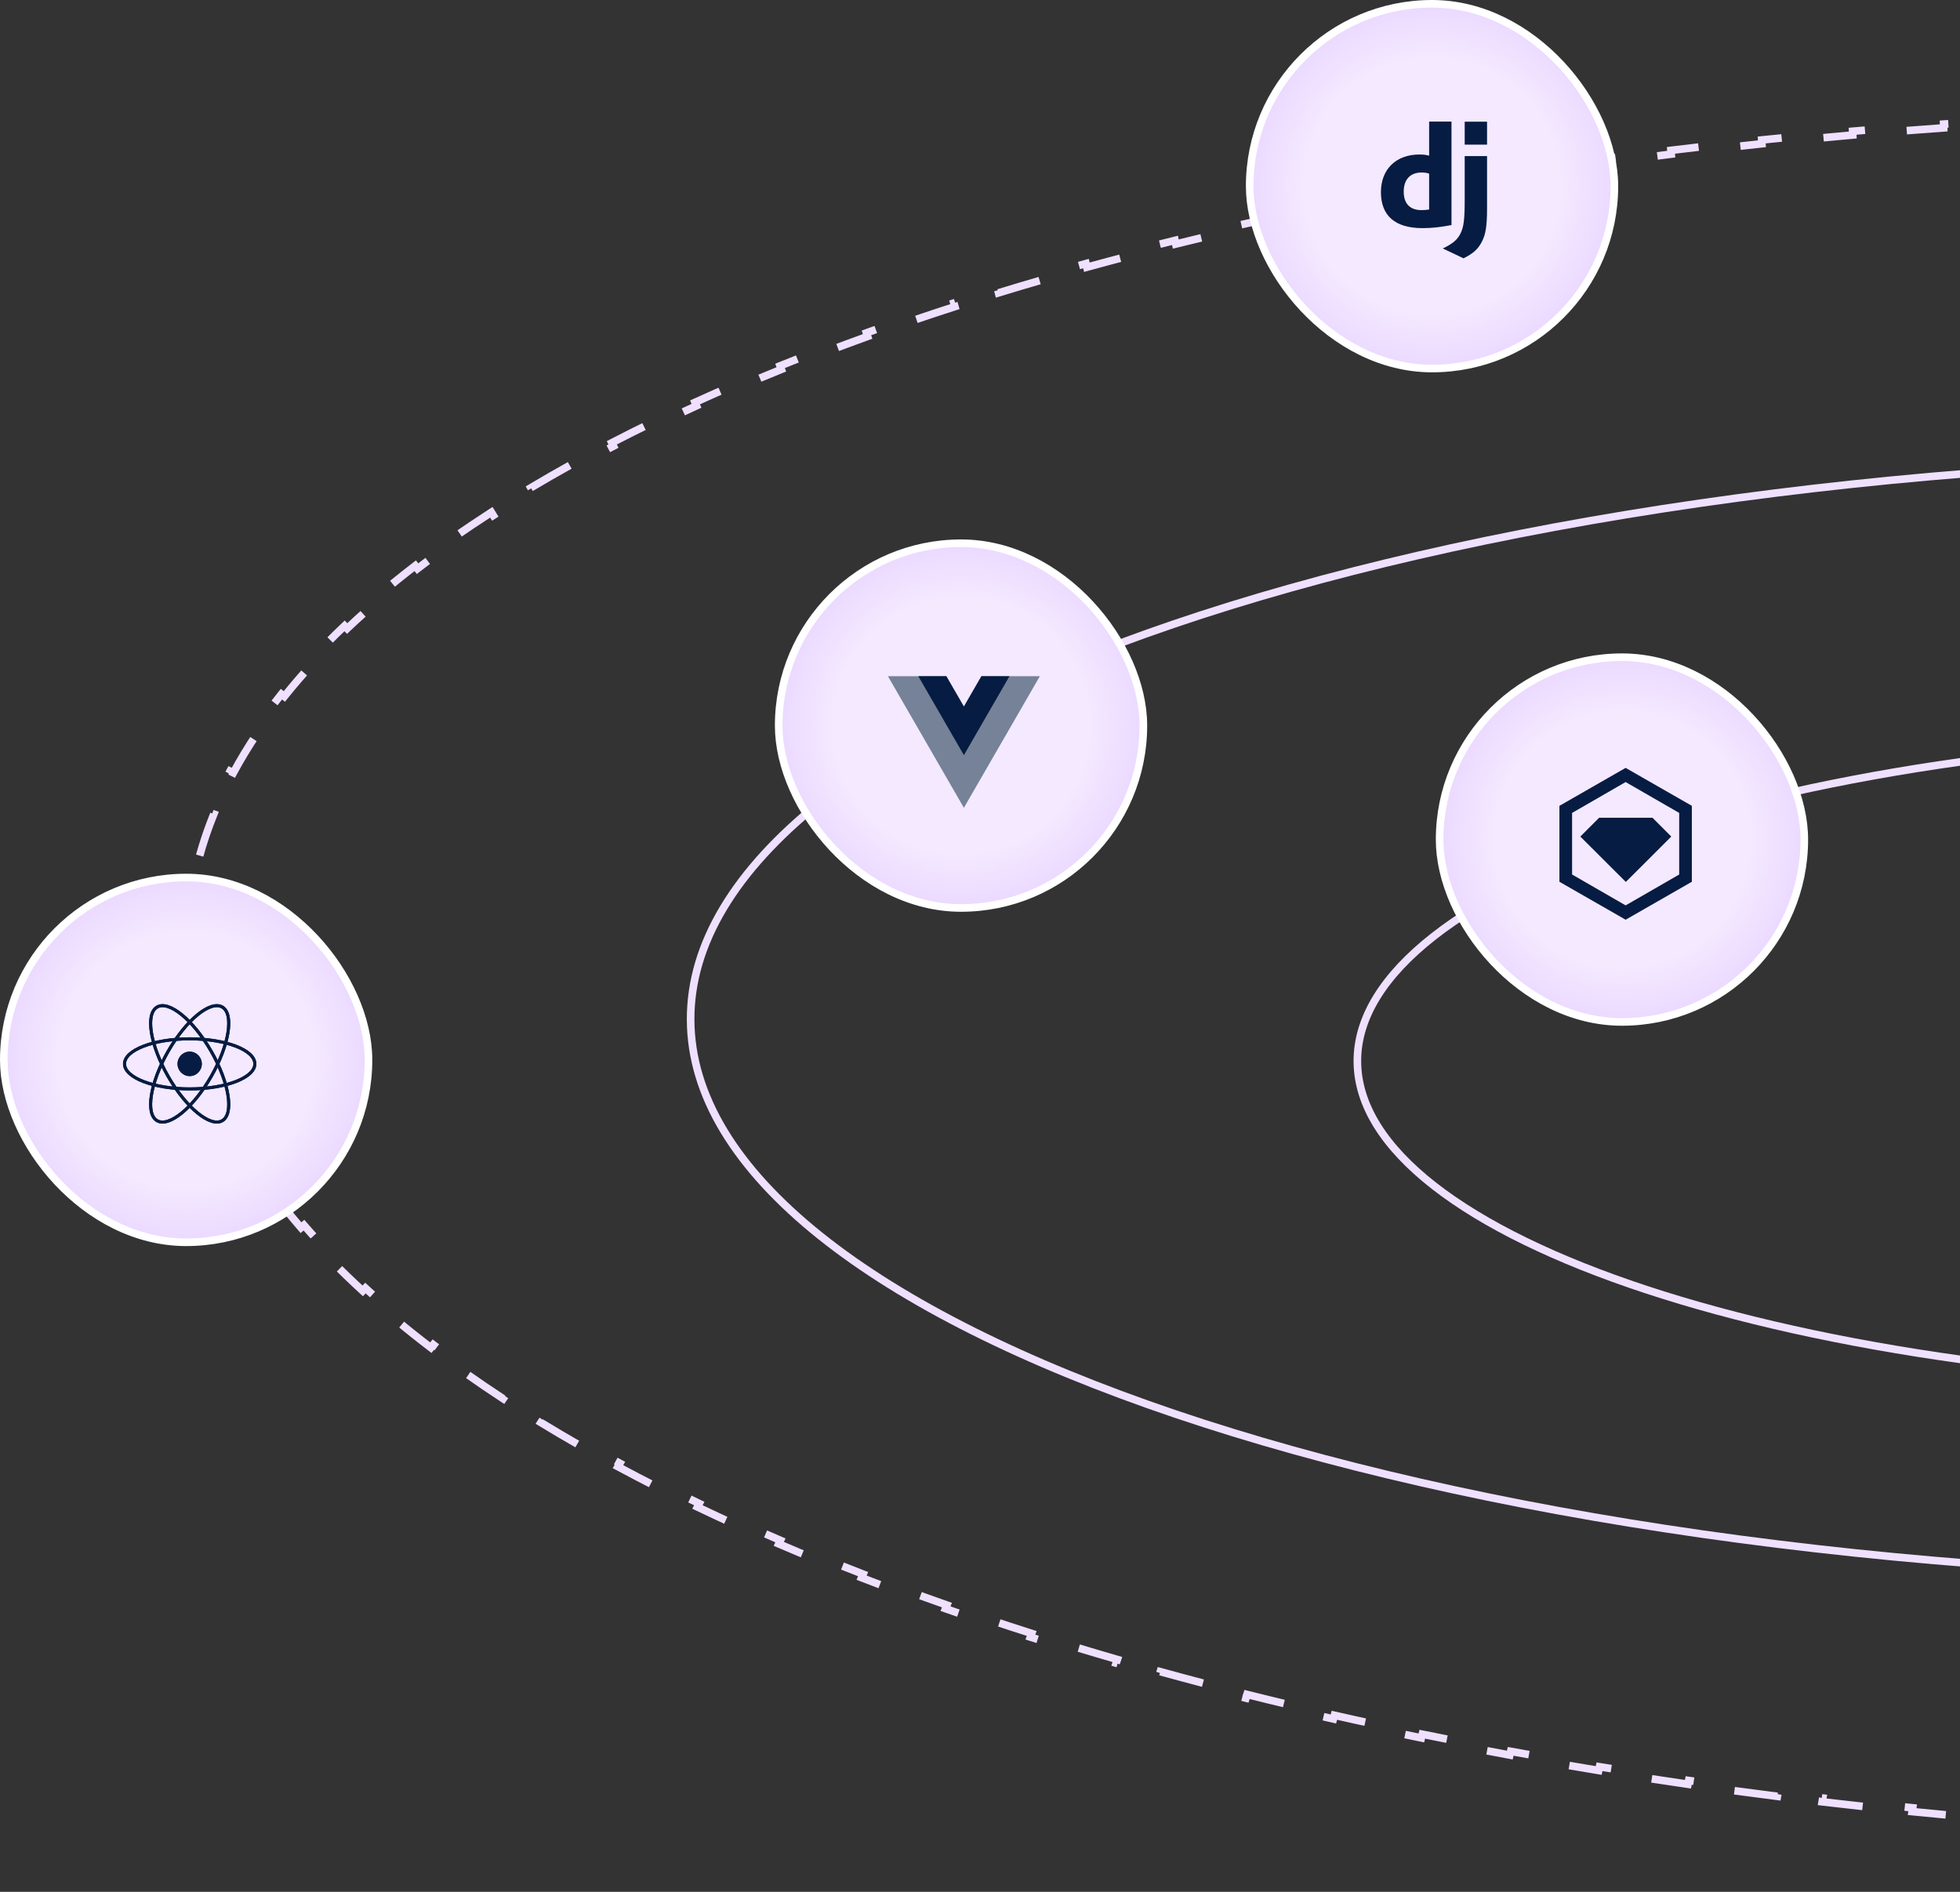 <?xml version="1.0" encoding="UTF-8"?> <svg xmlns="http://www.w3.org/2000/svg" width="258" height="249" viewBox="0 0 258 249" fill="none"><rect x="0" y="0" width="258" height="249" fill="#333333" stroke="none"/><path d="M608.493 126.207C608.74 128.168 608.859 130.14 608.847 132.122L608.346 132.144C608.34 133.125 608.302 134.109 608.23 135.096C608.159 136.082 608.055 137.065 607.919 138.043L608.415 138.088C608.141 140.064 607.737 142.024 607.207 143.967L606.724 143.859C606.205 145.761 605.564 147.647 604.803 149.517L605.267 149.685C604.516 151.53 603.651 153.359 602.674 155.169L602.235 154.95C601.298 156.688 600.256 158.411 599.111 160.117L599.524 160.379C598.413 162.036 597.207 163.676 595.909 165.299L595.523 165C594.283 166.55 592.958 168.084 591.55 169.603L591.91 169.932C590.548 171.401 589.108 172.854 587.594 174.291L587.257 173.939C585.813 175.309 584.3 176.665 582.719 178.007L583.033 178.38C581.514 179.669 579.932 180.944 578.291 182.205L577.997 181.815C576.417 183.029 574.781 184.229 573.09 185.415L573.365 185.818C571.72 186.972 570.022 188.113 568.275 189.24L568.017 188.826C566.336 189.91 564.608 190.982 562.833 192.041L563.075 192.465C561.362 193.488 559.605 194.498 557.807 195.496L557.58 195.063C555.827 196.036 554.034 196.998 552.202 197.947L552.416 198.387C550.632 199.311 548.812 200.223 546.955 201.124L546.754 200.678C544.961 201.547 543.134 202.406 541.274 203.254L541.464 203.706C539.629 204.542 537.763 205.367 535.865 206.18L535.686 205.724C533.853 206.509 531.992 207.285 530.101 208.049L530.27 208.51C528.41 209.262 526.522 210.004 524.607 210.735L524.448 210.27C522.573 210.986 520.673 211.691 518.747 212.386L518.897 212.854C517.017 213.533 515.113 214.201 513.186 214.859L513.044 214.388C511.138 215.039 509.209 215.68 507.258 216.311L507.391 216.785C505.496 217.398 503.579 218.001 501.641 218.594L501.515 218.118C499.588 218.708 497.641 219.289 495.673 219.86L495.792 220.338C493.88 220.893 491.949 221.438 490 221.974L489.889 221.494C487.948 222.027 485.989 222.551 484.012 223.066L484.117 223.548C482.189 224.05 480.244 224.543 478.282 225.027L478.185 224.543C476.232 225.025 474.262 225.497 472.277 225.96L472.369 226.446C470.429 226.898 468.474 227.342 466.504 227.777L466.419 227.29C464.455 227.724 462.476 228.148 460.482 228.564L460.562 229.052C458.614 229.458 456.652 229.856 454.676 230.244L454.602 229.755C452.629 230.144 450.642 230.523 448.642 230.894L448.71 231.384C446.755 231.747 444.787 232.101 442.808 232.446L442.745 231.955C440.768 232.299 438.779 232.636 436.778 232.963L436.836 233.455C434.87 233.777 432.893 234.091 430.905 234.396L430.852 233.903C428.874 234.206 426.884 234.501 424.884 234.788L424.932 235.282C422.956 235.565 420.97 235.84 418.974 236.106L418.931 235.612C416.953 235.876 414.964 236.131 412.966 236.379L413.003 236.874C411.018 237.12 409.024 237.357 407.019 237.587L406.986 237.091C405.009 237.317 403.022 237.535 401.026 237.745L401.055 238.241C399.061 238.451 397.058 238.653 395.046 238.846L395.022 238.35C393.046 238.539 391.062 238.721 389.07 238.895L389.089 239.392C387.095 239.566 385.094 239.732 383.084 239.89L383.069 239.392C381.087 239.548 379.097 239.695 377.099 239.835L377.11 240.332C375.12 240.471 373.123 240.602 371.119 240.725L371.112 240.228C369.121 240.35 367.124 240.464 365.119 240.57L365.121 241.068C363.135 241.173 361.143 241.27 359.145 241.36L359.147 240.861C357.149 240.951 355.146 241.032 353.136 241.105L353.13 241.603C351.147 241.676 349.159 241.74 347.164 241.796L347.174 241.298C345.183 241.354 343.186 241.403 341.183 241.443L341.168 241.942C339.178 241.982 337.182 242.015 335.181 242.039L335.2 241.54C333.214 241.565 331.223 241.581 329.226 241.59L329.204 242.088C327.207 242.097 325.205 242.098 323.199 242.091L323.225 241.592C321.245 241.585 319.26 241.57 317.271 241.547L317.241 242.046C315.25 242.023 313.255 241.992 311.256 241.954L311.29 241.455C310.291 241.436 309.291 241.415 308.29 241.391C307.289 241.368 306.289 241.343 305.29 241.316L305.252 241.815C303.254 241.76 301.262 241.699 299.274 241.629L299.316 241.131C297.33 241.061 295.35 240.984 293.376 240.9L293.33 241.398C291.329 241.312 289.334 241.219 287.345 241.118L287.395 240.62C285.406 240.519 283.424 240.41 281.449 240.294L281.395 240.792C279.404 240.675 277.42 240.551 275.442 240.418L275.5 239.921C273.509 239.787 271.526 239.647 269.549 239.498L269.487 239.996C267.508 239.847 265.535 239.691 263.569 239.527L263.635 239.03C261.643 238.864 259.658 238.691 257.68 238.509L257.61 239.006C255.631 238.825 253.659 238.635 251.696 238.439L251.77 237.942C249.787 237.744 247.813 237.538 245.846 237.324L245.768 237.82C243.788 237.604 241.816 237.381 239.853 237.151L239.936 236.655C237.965 236.424 236.003 236.185 234.05 235.938L233.963 236.433C231.983 236.183 230.012 235.925 228.05 235.659L228.142 235.165C226.181 234.899 224.23 234.626 222.288 234.345L222.192 234.839C220.215 234.553 218.248 234.26 216.291 233.958L216.391 233.465C214.433 233.164 212.484 232.854 210.546 232.537L210.441 233.03C208.477 232.708 206.523 232.379 204.58 232.042L204.689 231.551C202.734 231.212 200.789 230.865 198.855 230.51L198.741 231.001C196.79 230.643 194.85 230.277 192.922 229.903L193.041 229.414C191.089 229.035 189.149 228.649 187.221 228.255L187.097 228.744C185.16 228.348 183.235 227.944 181.322 227.532L181.451 227.045C179.504 226.625 177.57 226.198 175.65 225.763L175.516 226.25C173.593 225.814 171.683 225.37 169.787 224.918L169.926 224.433C167.986 223.971 166.06 223.501 164.15 223.022L164.005 223.506C162.093 223.027 160.195 222.54 158.312 222.046L158.462 221.563C156.535 221.056 154.624 220.542 152.729 220.019L152.574 220.5C150.674 219.975 148.789 219.442 146.922 218.902L147.083 218.422C145.171 217.868 143.277 217.306 141.4 216.736L141.233 217.214C139.348 216.641 137.481 216.06 135.632 215.47L135.806 214.994C133.91 214.39 132.033 213.777 130.176 213.155L129.996 213.629C128.131 213.004 126.286 212.372 124.46 211.73L124.647 211.259C122.769 210.599 120.912 209.93 119.077 209.253L118.882 209.722C117.037 209.04 115.214 208.351 113.413 207.652L113.615 207.186C111.761 206.467 109.931 205.739 108.125 205.002L107.916 205.465C106.09 204.719 104.289 203.965 102.514 203.202L102.731 202.742C100.913 201.961 99.121 201.17 97.356 200.37L97.13 200.825C95.327 200.008 93.553 199.182 91.807 198.346L92.042 197.894C90.269 197.045 88.525 196.186 86.812 195.318L86.568 195.765C84.794 194.866 83.053 193.958 81.345 193.039L81.6 192.598C79.869 191.667 78.173 190.727 76.511 189.777L76.246 190.212C74.526 189.229 72.844 188.235 71.199 187.232L71.476 186.803C69.788 185.772 68.14 184.731 66.533 183.68L66.244 184.101C64.596 183.023 62.992 181.935 61.432 180.836L61.734 180.424C60.119 179.287 58.552 178.139 57.033 176.98L56.716 177.382C55.137 176.178 53.611 174.962 52.137 173.735L52.47 173.346C50.956 172.086 49.499 170.814 48.099 169.532L47.75 169.906C46.297 168.574 44.905 167.23 43.577 165.874L43.944 165.517C42.563 164.107 41.251 162.685 40.009 161.253L39.623 161.589C38.321 160.086 37.097 158.571 35.951 157.044L36.358 156.733C35.174 155.154 34.075 153.564 33.064 151.962L32.636 152.242C31.576 150.564 30.612 148.874 29.744 147.171L30.193 146.928C29.3 145.175 28.51 143.41 27.827 141.635L27.358 141.833C26.646 139.983 26.048 138.12 25.567 136.246L26.053 136.101C25.566 134.202 25.199 132.292 24.957 130.373L24.46 130.458C24.213 128.497 24.093 126.525 24.105 124.543L24.607 124.521C24.613 123.54 24.651 122.556 24.722 121.569C24.794 120.583 24.898 119.6 25.034 118.622L24.537 118.577C24.812 116.601 25.216 114.641 25.746 112.698L26.229 112.806C26.748 110.904 27.389 109.018 28.149 107.148L27.686 106.98C28.436 105.135 29.302 103.306 30.279 101.496L30.718 101.715C31.655 99.976 32.697 98.254 33.841 96.548L33.429 96.285C34.54 94.629 35.746 92.989 37.044 91.366L37.43 91.665C38.67 90.115 39.995 88.581 41.403 87.062L41.043 86.733C42.405 85.264 43.845 83.811 45.359 82.373L45.696 82.726C47.14 81.356 48.653 79.999 50.234 78.658L49.92 78.285C51.439 76.996 53.02 75.721 54.662 74.46L54.956 74.849C56.535 73.636 58.172 72.436 59.863 71.25L59.588 70.847C61.233 69.692 62.931 68.552 64.678 67.424L64.936 67.839C66.617 66.755 68.345 65.683 70.119 64.624L69.877 64.2C71.591 63.177 73.347 62.167 75.145 61.169L75.373 61.602C77.126 60.628 78.919 59.667 80.751 58.718L80.537 58.278C82.321 57.354 84.141 56.441 85.997 55.541L86.199 55.987C87.992 55.117 89.819 54.259 91.678 53.411L91.489 52.959C93.323 52.123 95.19 51.298 97.088 50.484L97.267 50.941C99.1 50.155 100.961 49.38 102.851 48.616L102.683 48.155C104.543 47.403 106.431 46.661 108.346 45.93L108.505 46.395C110.38 45.679 112.28 44.974 114.206 44.279L114.055 43.811C115.935 43.132 117.839 42.464 119.767 41.806L119.908 42.276C121.814 41.626 123.743 40.985 125.695 40.354L125.561 39.88C127.457 39.267 129.374 38.664 131.312 38.07L131.438 38.547C133.365 37.956 135.312 37.376 137.28 36.805L137.161 36.327C139.073 35.772 141.004 35.227 142.953 34.691L143.064 35.171C145.005 34.638 146.964 34.113 148.941 33.599L148.836 33.117C150.764 32.614 152.709 32.122 154.67 31.638L154.768 32.122C156.721 31.64 158.69 31.168 160.676 30.704L160.584 30.219C162.524 29.766 164.479 29.323 166.449 28.888L166.534 29.375C168.498 28.941 170.477 28.517 172.471 28.101L172.391 27.613C174.339 27.207 176.301 26.809 178.276 26.421L178.35 26.91C180.324 26.521 182.311 26.142 184.311 25.771L184.242 25.281C186.198 24.918 188.165 24.564 190.145 24.219L190.208 24.71C192.185 24.365 194.174 24.029 196.175 23.701L196.117 23.209C198.083 22.887 200.06 22.574 202.048 22.269L202.101 22.762C204.079 22.459 206.068 22.163 208.068 21.877L208.021 21.383C209.997 21.1 211.983 20.825 213.979 20.559L214.022 21.053C216 20.789 217.989 20.533 219.987 20.286L219.949 19.791C221.935 19.545 223.929 19.308 225.933 19.078L225.966 19.574C227.944 19.348 229.931 19.129 231.927 18.919L231.898 18.423C233.892 18.214 235.895 18.012 237.907 17.819L237.931 18.315C239.907 18.125 241.891 17.944 243.883 17.77L243.864 17.273C245.858 17.099 247.859 16.933 249.869 16.775L249.884 17.273C251.866 17.117 253.856 16.97 255.853 16.83L255.843 16.332C257.833 16.193 259.83 16.062 261.834 15.939L261.84 16.437C263.831 16.315 265.829 16.201 267.834 16.095L267.832 15.597C269.817 15.492 271.81 15.394 273.808 15.305L273.806 15.803C275.804 15.714 277.807 15.633 279.817 15.56L279.823 15.062C281.806 14.989 283.794 14.925 285.789 14.868L285.778 15.367C287.77 15.311 289.767 15.262 291.77 15.222L291.784 14.723C293.775 14.683 295.771 14.65 297.772 14.626L297.753 15.125C299.739 15.1 301.73 15.084 303.726 15.075L303.749 14.576C305.746 14.568 307.747 14.567 309.754 14.574L309.728 15.073C311.708 15.08 313.693 15.095 315.682 15.118L315.712 14.619C317.703 14.642 319.698 14.673 321.697 14.711L321.663 15.21C322.662 15.229 323.662 15.25 324.663 15.274C325.664 15.297 326.664 15.322 327.662 15.349L327.7 14.85C329.699 14.904 331.691 14.966 333.678 15.036L333.636 15.534C335.622 15.604 337.603 15.681 339.577 15.765L339.623 15.267C341.624 15.352 343.619 15.446 345.608 15.547L345.558 16.045C347.546 16.146 349.528 16.254 351.504 16.371L351.558 15.873C353.549 15.99 355.533 16.114 357.511 16.247L357.453 16.744C359.443 16.877 361.427 17.018 363.404 17.166L363.466 16.669C365.445 16.818 367.418 16.974 369.383 17.138L369.318 17.635C371.31 17.801 373.295 17.974 375.273 18.156L375.343 17.659C377.322 17.84 379.293 18.029 381.257 18.226L381.183 18.723C383.166 18.921 385.14 19.127 387.107 19.341L387.185 18.845C389.165 19.061 391.136 19.284 393.1 19.514L393.017 20.01C394.987 20.241 396.949 20.48 398.903 20.727L398.989 20.232C400.969 20.482 402.94 20.74 404.902 21.006L404.811 21.5C406.772 21.766 408.723 22.039 410.665 22.32L410.761 21.826C412.737 22.111 414.704 22.405 416.662 22.706L416.562 23.2C418.52 23.501 420.469 23.811 422.407 24.128L422.512 23.635C424.476 23.956 426.43 24.286 428.373 24.622L428.263 25.114C430.219 25.453 432.164 25.8 434.098 26.155L434.212 25.664C436.163 26.022 438.103 26.388 440.031 26.761L439.912 27.251C441.864 27.63 443.804 28.016 445.732 28.41L445.856 27.921C447.793 28.317 449.718 28.721 451.631 29.133L451.502 29.62C453.449 30.039 455.383 30.467 457.303 30.902L457.437 30.415C459.36 30.851 461.27 31.295 463.166 31.747L463.027 32.232C464.967 32.694 466.892 33.164 468.803 33.643L468.947 33.159C470.86 33.638 472.758 34.124 474.641 34.619L474.491 35.102C476.417 35.608 478.328 36.123 480.223 36.646L480.379 36.165C482.279 36.69 484.163 37.222 486.031 37.763L485.87 38.243C487.781 38.796 489.676 39.358 491.553 39.929L491.72 39.451C493.605 40.024 495.472 40.605 497.321 41.195L497.147 41.671C499.043 42.275 500.919 42.888 502.776 43.51L502.957 43.036C504.822 43.66 506.667 44.293 508.493 44.935L508.305 45.406C510.184 46.066 512.041 46.735 513.876 47.412L514.07 46.943C515.916 47.624 517.739 48.314 519.54 49.013L519.338 49.479C521.192 50.198 523.022 50.926 524.827 51.663L525.037 51.2C526.862 51.945 528.663 52.7 530.439 53.463L530.222 53.922C532.04 54.704 533.832 55.495 535.597 56.295L535.823 55.839C537.626 56.657 539.4 57.483 541.145 58.319L540.911 58.771C542.684 59.62 544.427 60.479 546.14 61.347L546.385 60.9C548.158 61.798 549.9 62.707 551.608 63.625L551.353 64.067C553.084 64.998 554.78 65.938 556.442 66.888L556.707 66.453C558.427 67.436 560.109 68.43 561.753 69.433L561.477 69.862C563.165 70.893 564.813 71.934 566.42 72.985L566.709 72.564C568.356 73.641 569.961 74.73 571.521 75.829L571.218 76.24C572.834 77.378 574.401 78.526 575.92 79.684L576.237 79.283C577.816 80.487 579.342 81.703 580.815 82.93L580.483 83.319C581.997 84.579 583.454 85.851 584.853 87.133L585.202 86.759C586.656 88.091 588.047 89.435 589.375 90.79L589.008 91.148C590.39 92.558 591.702 93.979 592.943 95.412L593.33 95.076C594.631 96.579 595.856 98.094 597.001 99.621L596.595 99.932C597.779 101.511 598.878 103.101 599.889 104.703L600.317 104.423C601.376 106.101 602.341 107.791 603.209 109.494L602.76 109.736C603.653 111.489 604.443 113.254 605.126 115.03L605.595 114.832C606.307 116.682 606.905 118.545 607.386 120.418L606.9 120.564C607.387 122.463 607.753 124.373 607.996 126.292L608.493 126.207Z" stroke="#EFE0FF" stroke-dasharray="6 6"></path><path d="M526.907 133.812C526.935 143.837 520.976 153.469 510.002 162.305C499.032 171.138 483.115 179.119 463.393 185.837C423.954 199.271 369.408 207.616 309.111 207.668C248.813 207.721 194.222 199.473 154.709 186.108C134.95 179.425 118.989 171.471 107.97 162.658C96.947 153.841 90.936 144.22 90.908 134.195C90.88 124.17 96.839 114.538 107.813 105.702C118.783 96.869 134.7 88.888 154.422 82.17C193.862 68.736 248.407 60.391 308.704 60.339C369.002 60.286 423.593 68.534 463.106 81.899C482.865 88.582 498.826 96.536 509.845 105.349C520.868 114.166 526.88 123.787 526.907 133.812Z" stroke="#EFE0FF"></path><path d="M439.179 139.455C439.195 145.202 435.687 150.761 429.141 155.894C422.602 161.022 413.1 165.665 401.309 169.577C377.732 177.399 345.112 182.261 309.044 182.292C272.977 182.324 240.33 177.519 216.71 169.739C204.898 165.848 195.37 161.221 188.802 156.105C182.228 150.984 178.69 145.43 178.674 139.683C178.658 133.936 182.166 128.376 188.712 123.244C195.251 118.116 204.753 113.473 216.544 109.561C240.121 101.739 272.741 96.877 308.809 96.845C344.876 96.814 377.522 101.618 401.142 109.399C412.955 113.29 422.483 117.916 429.051 123.033C435.625 128.154 439.163 133.707 439.179 139.455Z" stroke="#EFE0FF"></path><rect x="0.5" y="115.5" width="48.006" height="48.006" rx="24.003" fill="url(#paint0_radial_4549_4676)"></rect><rect x="0.5" y="115.5" width="48.006" height="48.006" rx="24.003" stroke="white"></rect><path d="M24.968 143.322C29.706 143.322 33.546 141.846 33.546 140.024C33.546 138.203 29.706 136.727 24.968 136.727C20.231 136.727 16.391 138.203 16.391 140.024C16.391 141.846 20.231 143.322 24.968 143.322Z" stroke="#061C42" stroke-width="0.402"></path><path d="M22.132 141.673C24.501 145.804 27.691 148.414 29.257 147.504C30.824 146.593 30.174 142.506 27.805 138.375C25.436 134.245 22.246 131.634 20.68 132.545C19.113 133.455 19.764 137.542 22.132 141.673Z" stroke="#061C42" stroke-width="0.402"></path><path d="M22.132 138.375C19.764 142.506 19.113 146.593 20.68 147.504C22.246 148.414 25.436 145.804 27.805 141.673C30.174 137.542 30.824 133.455 29.257 132.545C27.691 131.634 24.501 134.245 22.132 138.375Z" stroke="#061C42" stroke-width="0.402"></path><path d="M24.968 141.634C25.851 141.634 26.566 140.913 26.566 140.024C26.566 139.135 25.851 138.415 24.968 138.415C24.085 138.415 23.369 139.135 23.369 140.024C23.369 140.913 24.085 141.634 24.968 141.634Z" fill="#061C42"></path><path d="M24.968 143.322C29.706 143.322 33.546 141.846 33.546 140.024C33.546 138.203 29.706 136.727 24.968 136.727C20.231 136.727 16.391 138.203 16.391 140.024C16.391 141.846 20.231 143.322 24.968 143.322Z" stroke="#061C42" stroke-width="0.402"></path><path d="M22.132 141.673C24.501 145.804 27.691 148.414 29.257 147.504C30.824 146.593 30.174 142.506 27.805 138.375C25.436 134.245 22.246 131.634 20.68 132.545C19.113 133.455 19.764 137.542 22.132 141.673Z" stroke="#061C42" stroke-width="0.402"></path><path d="M22.132 138.375C19.764 142.506 19.113 146.593 20.68 147.504C22.246 148.414 25.436 145.804 27.805 141.673C30.174 137.542 30.824 133.455 29.257 132.545C27.691 131.634 24.501 134.245 22.132 138.375Z" stroke="#061C42" stroke-width="0.402"></path><path d="M24.968 141.634C25.851 141.634 26.566 140.913 26.566 140.024C26.566 139.135 25.851 138.415 24.968 138.415C24.085 138.415 23.369 139.135 23.369 140.024C23.369 140.913 24.085 141.634 24.968 141.634Z" fill="#061C42"></path><rect x="189.5" y="86.5" width="48.006" height="48.006" rx="24.003" fill="url(#paint1_radial_4549_4676)"></rect><rect x="189.5" y="86.5" width="48.006" height="48.006" rx="24.003" stroke="white"></rect><g clip-path="url(#clip0_4549_4676)"><path d="M210.501 107.651L210.49 107.64L208.025 110.105L214.01 116.078L216.475 113.624L219.995 110.105L217.53 107.64V107.629H210.49L210.501 107.651Z" fill="#061C42"></path><path d="M213.987 101.067L205.271 106.063V116.056L213.987 121.052L222.703 116.056V106.063L213.987 101.067ZM221.038 115.101L213.987 119.165L206.937 115.101V106.996L213.987 102.932L221.038 106.996V115.101Z" fill="#061C42"></path></g><rect x="102.5" y="71.5" width="48.006" height="48.006" rx="24.003" fill="url(#paint2_radial_4549_4676)"></rect><rect x="102.5" y="71.5" width="48.006" height="48.006" rx="24.003" stroke="white"></rect><path d="M129.188 89L126.879 93L124.569 89H116.879L126.879 106.32L136.878 89H129.188Z" fill="#768297"></path><path d="M129.188 89L126.879 93L124.569 89H120.879L126.879 99.392L132.879 89H129.188Z" fill="#061C42"></path><rect x="164.5" y="0.5" width="48.006" height="48.006" rx="24.003" fill="url(#paint3_radial_4549_4676)"></rect><rect x="164.5" y="0.5" width="48.006" height="48.006" rx="24.003" stroke="white"></rect><g clip-path="url(#clip1_4549_4676)"><path d="M188.121 16H191.064V29.623C189.554 29.91 188.445 30.025 187.241 30.025C183.648 30.025 181.775 28.4 181.775 25.285C181.775 22.284 183.763 20.335 186.84 20.335C187.318 20.335 187.681 20.373 188.121 20.488V16ZM188.121 22.858C187.777 22.743 187.49 22.705 187.127 22.705C185.636 22.705 184.776 23.622 184.776 25.227C184.776 26.795 185.598 27.655 187.108 27.655C187.432 27.655 187.7 27.636 188.121 27.578V22.858Z" fill="#061C42"></path><path d="M195.745 20.545V27.368C195.745 29.719 195.573 30.847 195.057 31.821C194.579 32.758 193.949 33.35 192.649 34L189.916 32.701C191.216 32.089 191.846 31.554 192.248 30.732C192.668 29.891 192.802 28.916 192.802 26.355V20.545H195.745ZM192.802 16.016H195.745V19.036H192.802V16.016Z" fill="#061C42"></path></g><defs><radialGradient id="paint0_radial_4549_4676" cx="0" cy="0" r="1" gradientUnits="userSpaceOnUse" gradientTransform="translate(24.503 139.503) rotate(90) scale(24.503)"><stop offset="0.689" stop-color="#F4E9FF"></stop><stop offset="1" stop-color="#EAD8FF"></stop></radialGradient><radialGradient id="paint1_radial_4549_4676" cx="0" cy="0" r="1" gradientUnits="userSpaceOnUse" gradientTransform="translate(213.503 110.503) rotate(90) scale(24.503)"><stop offset="0.689" stop-color="#F4E9FF"></stop><stop offset="1" stop-color="#EAD8FF"></stop></radialGradient><radialGradient id="paint2_radial_4549_4676" cx="0" cy="0" r="1" gradientUnits="userSpaceOnUse" gradientTransform="translate(126.503 95.503) rotate(90) scale(24.503)"><stop offset="0.689" stop-color="#F4E9FF"></stop><stop offset="1" stop-color="#EAD8FF"></stop></radialGradient><radialGradient id="paint3_radial_4549_4676" cx="0" cy="0" r="1" gradientUnits="userSpaceOnUse" gradientTransform="translate(188.503 24.503) rotate(90) scale(24.503)"><stop offset="0.689" stop-color="#F4E9FF"></stop><stop offset="1" stop-color="#EAD8FF"></stop></radialGradient><clipPath id="clip0_4549_4676"><rect width="20" height="20" fill="white" transform="translate(204 101)"></rect></clipPath><clipPath id="clip1_4549_4676"><rect width="13.971" height="18" fill="white" transform="translate(181.775 16)"></rect></clipPath></defs></svg> 